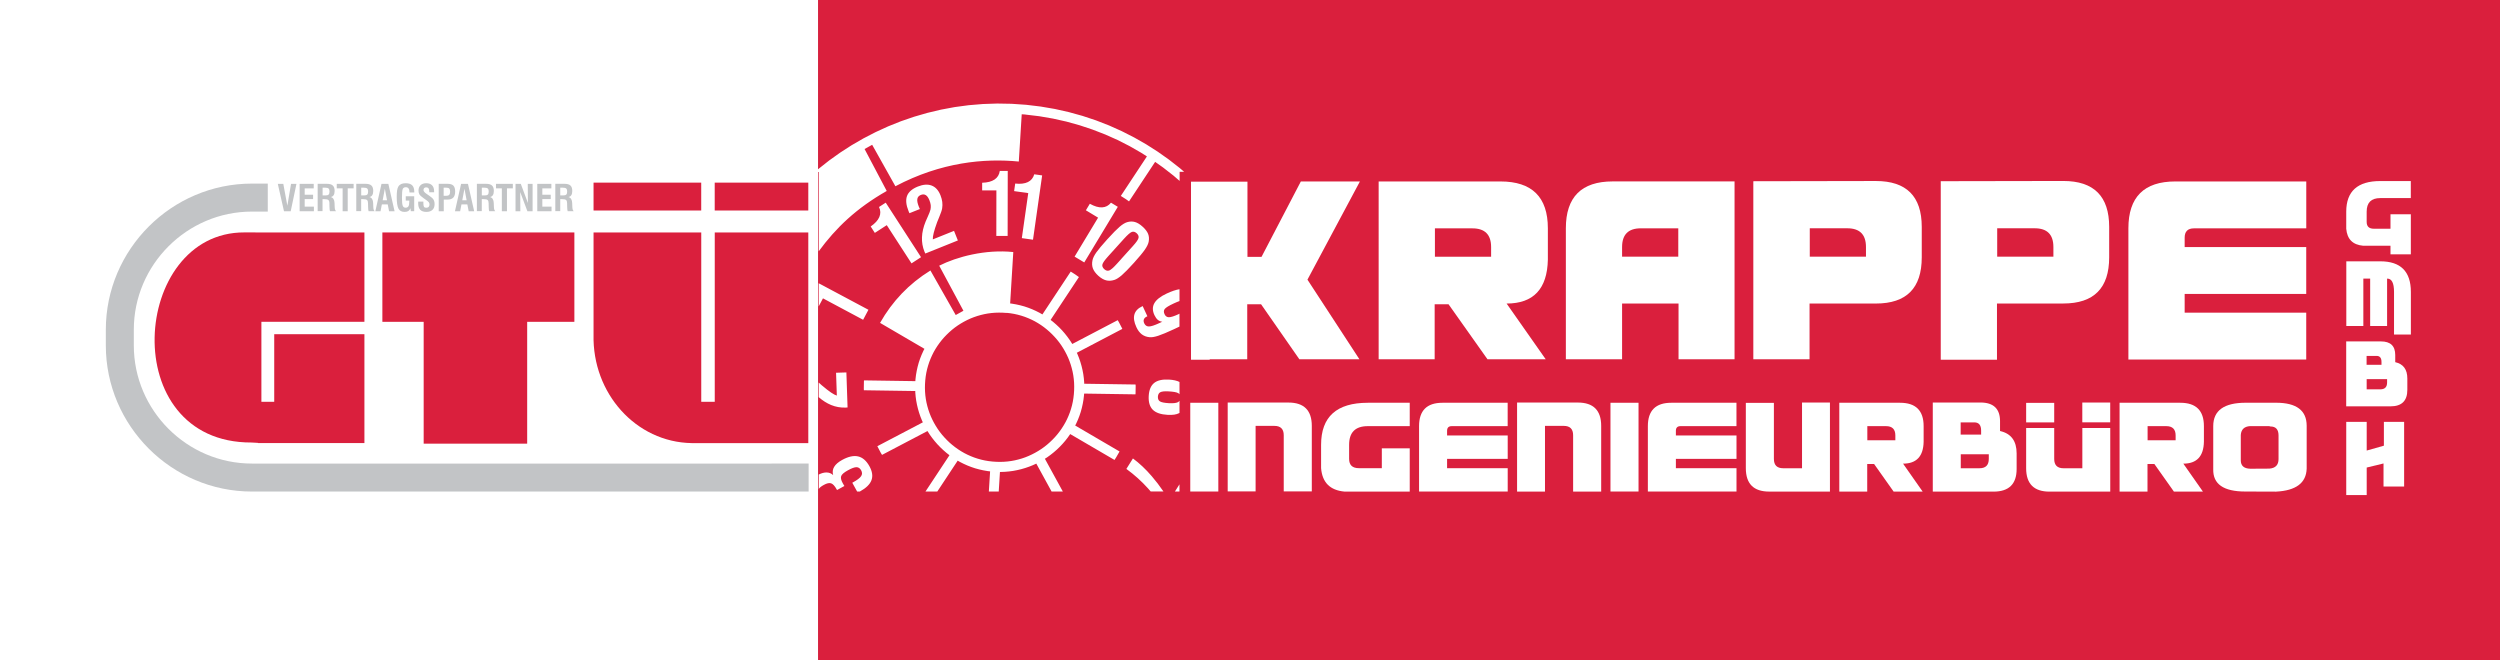 <?xml version="1.0" encoding="UTF-8"?>
<svg id="Ebene_1" data-name="Ebene 1" xmlns="http://www.w3.org/2000/svg" width="678" height="179" viewBox="0 0 678 179">
  <rect x="0" y="0" width="678" height="179" fill="#333333" stroke="none"/>
  <defs>
    <style>
      .cls-1, .cls-2 {
        fill: #fff;
      }

      .cls-3, .cls-4 {
        fill: #c2c4c6;
      }

      .cls-5 {
        fill: #da1f3d;
      }

      .cls-5, .cls-4, .cls-2 {
        fill-rule: evenodd;
      }
    </style>
  </defs>
  <rect class="cls-1" width="222" height="179"/>
  <g>
    <polygon class="cls-5" points="221.86 204 689 204 689 -13 221.86 -12 221.86 159 221.86 204"/>
    <path class="cls-2" d="M615.75,115.66c1.45,0,2.19,.81,2.19,2.44v6.4c0,1.61-.84,2.47-2.51,2.59l-5.13,.03c-1.74-.04-2.6-.8-2.6-2.28v-6.88c.11-1.5,.95-2.3,2.53-2.4h5.13l.38,.1h0Zm1.52,17.67c5.41-.28,8.17-2.35,8.3-6.24v-11.66c-.02-4.14-2.79-6.21-8.3-6.21h-8.23c-5.87,0-8.81,2.11-8.81,6.34v11.69c-.1,4.03,2.79,6.05,8.68,6.05l8.36,.03h0Z"/>
    <path class="cls-2" d="M537.27,117.87h-5.54v-3.32h3.71c1.22,0,1.84,.74,1.84,2.22v1.11h0Zm2.09,5.33v1.26c0,1.69-.84,2.53-2.53,2.53h-5.07v-3.8h7.6Zm-15.2,10.13h16.47c4.18,0,6.28-2.04,6.28-6.15v-4.21c0-3.38-1.5-5.4-4.5-6.08v-2.66c0-3.38-1.78-5.07-5.32-5.07h-12.92v24.16h0Z"/>
    <path class="cls-2" d="M481.08,109.26v15.2c0,1.69,.84,2.53,2.53,2.53h5.1v-17.83h7.57v24.16h-16.47c-4.22,0-6.34-2.11-6.34-6.34v-17.73h7.61Z"/>
    <path class="cls-2" d="M470.94,109.23h-17.7c-4.22,0-6.34,2.11-6.34,6.34v17.74h24.04v-6.34h-16.44v-2.53h16.44v-6.34h-16.44v-1.27c0-.84,.42-1.26,1.26-1.26h15.17v-6.34h0Z"/>
    <polygon class="cls-2" points="436.76 133.3 444.37 133.3 444.37 109.23 436.76 109.23 436.76 133.3 436.76 133.3"/>
    <path class="cls-2" d="M408.89,109.23h-17.7c-4.22,0-6.34,2.11-6.34,6.34v17.74h24.04v-6.34h-16.44v-2.53h16.44v-6.34h-16.44v-1.27c0-.84,.42-1.26,1.26-1.26h15.17v-6.34h0Z"/>
    <path class="cls-2" d="M348.15,133.27v-15.23c0-1.69-.84-2.54-2.53-2.54h-5.1v17.77h-7.57v-24.1h16.47c4.22,0,6.34,2.11,6.34,6.33v17.77h-7.6Z"/>
    <polygon class="cls-2" points="322.8 133.3 330.41 133.3 330.41 109.23 322.8 109.23 322.8 133.3 322.8 133.3"/>
    <path class="cls-2" d="M584.27,125.83h-1.87v7.49h-7.57v-24.09h16.47c4.27,0,6.4,2.11,6.4,6.34v4.24c-.08,3.95-1.94,5.93-5.58,5.93l5.32,7.59h-7.87l-5.3-7.49h0Zm5.76-6.43v-1.3c0-1.69-.84-2.53-2.53-2.53h-5.07v3.83h7.6Z"/>
    <path class="cls-2" d="M508.26,125.83h-1.87v7.49h-7.57v-24.09h16.47c4.27,0,6.4,2.11,6.4,6.34v4.24c-.08,3.95-1.94,5.93-5.58,5.93l5.32,7.59h-7.87l-5.3-7.49h0Zm5.76-6.43v-1.3c0-1.69-.84-2.53-2.53-2.53h-5.07v3.83h7.6Z"/>
    <path class="cls-2" d="M426.63,133.32v-15.28c0-1.69-.84-2.54-2.53-2.54h-5.1v17.82h-7.57v-24.15h16.47c4.22,0,6.34,2.11,6.34,6.33v17.82h-7.6Z"/>
    <path class="cls-2" d="M382.32,121.58v11.74h-17.7c-3.91-.36-6.02-2.46-6.34-6.35v-6.34c0-7.6,4.22-11.4,12.67-11.4h11.37v6.34h-11.37c-3.38,0-5.07,1.68-5.07,5.07v3.8c0,1.68,.88,2.53,2.66,2.53h6.21v-5.39h7.57Z"/>
    <path class="cls-2" d="M625.45,49.21h-35.52c-8.47,0-12.71,4.24-12.71,12.71v35.59h48.23v-12.71h-32.97v-5.08h32.97v-12.71h-32.97v-2.55c0-1.69,.84-2.53,2.54-2.53h30.44v-12.71h0Z"/>
    <path class="cls-2" d="M556.89,69.6h-15.25v-7.69h10.16c3.39,0,5.08,1.69,5.08,5.08v2.6h0Zm-30.56-20.46v48.42h15.25v-15.25h17.98c8.31,0,12.45-4.17,12.45-12.52v-8.26c0-8.3-4.15-12.45-12.45-12.45l-33.23,.06h0Z"/>
    <path class="cls-2" d="M506.06,69.6h-15.25v-7.69h10.16c3.39,0,5.08,1.69,5.08,5.08v2.6h0Zm-30.56-20.46v48.3h15.25v-15.12h17.98c8.31,0,12.45-4.17,12.45-12.52v-8.26c0-8.3-4.15-12.45-12.45-12.45l-33.23,.06h0Z"/>
    <path class="cls-2" d="M439.91,69.6v-2.6c0-3.39,1.69-5.08,5.08-5.08h10.16v7.69h-15.25Zm30.5-20.4h-33.05c-8.47,0-12.7,4.24-12.7,12.71v35.52h15.25v-15.12h15.31v15.12h15.19V49.21h0Z"/>
    <path class="cls-2" d="M392.83,82.51h-3.75v14.93h-15.19V49.21h33.04c8.56,0,12.85,4.24,12.85,12.71v8.51c-.17,7.92-3.9,11.89-11.19,11.89l10.61,15.12h-15.79l-10.57-14.93h0Zm11.56-12.9v-2.6c0-3.39-1.69-5.08-5.08-5.08h-10.16v7.69h15.25Z"/>
    <polygon class="cls-2" points="342 82.51 338.25 82.51 338.25 97.44 328.07 97.44 328.07 97.56 323 97.56 323 49.27 338.31 49.27 338.31 69.67 342.12 69.67 352.79 49.21 368.81 49.21 354.58 75.84 368.68 97.44 352.39 97.44 342 82.51 342 82.51"/>
    <path class="cls-2" d="M234.07,86.72l-10.88-5.81-1.17,2.2v-6.3l13.5,7.2-1.44,2.71h0Zm-4.21,23.78c-.06,0-.16,0-.28,.02-.12,.01-.22,.02-.28,.02-1.35,.04-2.65-.19-3.9-.7-1.15-.47-2.27-1.18-3.38-2.14v-3.97c.38,.35,.69,.63,.92,.83h.01c1.9,1.62,3.24,2.52,4,2.72l-.21-6.19,2.8-.09,.32,9.49h0Zm2.59,22.8l-1.31-2.38,.18-.1c1.15-.63,1.89-1.19,2.21-1.68,.33-.48,.33-1.01,.02-1.58-.31-.56-.73-.85-1.26-.86-.53,0-1.31,.27-2.34,.85-1.04,.57-1.65,1.09-1.82,1.56-.17,.46-.04,1.1,.41,1.91,.1,.18,.18,.33,.25,.44,.07,.11,.14,.23,.21,.34l-2,1.1-.11-.2c-.5-.91-1-1.45-1.49-1.62-.49-.17-1.16-.03-1.98,.43-.72,.39-1.18,.77-1.38,1.11v-3.92c.75-.38,1.45-.57,2.08-.57,.71,0,1.32,.24,1.83,.71-.22-.81-.13-1.56,.28-2.23,.4-.68,1.12-1.3,2.17-1.88,1.66-.91,3.1-1.23,4.32-.95,1.22,.28,2.24,1.17,3.07,2.66,.78,1.42,.97,2.68,.55,3.8-.41,1.11-1.45,2.12-3.09,3.03l-.05,.03h-.73Zm74.8-8.97c1.76,1.3,3.46,2.9,5.11,4.82,1.09,1.26,2.14,2.64,3.17,4.14h-3.46c-.25-.29-.5-.58-.75-.86-1.72-1.91-3.67-3.67-5.85-5.26l1.78-2.84h0Zm11.39,8.97l1.23-1.95v1.95h-1.23Zm1.23-21.31l-.11,.06c-.71,.38-1.73,.53-3.07,.46-1.87-.1-3.22-.56-4.05-1.38-.83-.83-1.2-2.07-1.11-3.72,.09-1.63,.57-2.8,1.45-3.53,.88-.72,2.21-1.03,3.99-.94,1.25,.07,2.22,.29,2.91,.65v3.33c-.09-.12-.21-.22-.35-.3-.43-.25-1.31-.41-2.64-.48-1.06-.06-1.8,.02-2.21,.23-.4,.21-.62,.61-.66,1.2-.03,.6,.15,1.03,.56,1.29,.4,.25,1.2,.41,2.4,.48,1.14,.06,1.94-.02,2.41-.24,.21-.1,.37-.23,.49-.41v3.3h0Zm-.19-26.83l.19-.09v3.5c-.45,.22-.93,.45-1.45,.69-1.89,.88-3.33,1.48-4.31,1.8-.98,.32-1.76,.45-2.34,.39-.83-.07-1.53-.34-2.12-.78-.58-.45-1.08-1.1-1.47-1.96-.62-1.34-.8-2.48-.53-3.43,.27-.94,.98-1.69,2.14-2.22l.1-.05,1.28,2.76-.16,.08c-.4,.19-.67,.44-.79,.76-.12,.32-.09,.68,.1,1.08,.26,.56,.68,.85,1.26,.85,.58,0,1.51-.3,2.8-.9l.83-.38c-.47-.06-.88-.23-1.22-.52-.34-.29-.64-.72-.9-1.26-.57-1.22-.57-2.3-.02-3.26,.55-.96,1.67-1.84,3.38-2.63,1.32-.61,2.46-1,3.43-1.15v3.21c-.43,.15-.94,.36-1.54,.64-1.35,.62-2.17,1.13-2.46,1.51-.3,.38-.31,.86-.05,1.42,.25,.54,.64,.81,1.18,.82,.53,0,1.43-.28,2.68-.86h0Zm-19.29-20.36c1.39-1.54,2.48-2.64,3.25-3.3,.77-.66,1.45-1.07,2.02-1.24,.77-.23,1.48-.24,2.14-.05,.66,.19,1.36,.61,2.08,1.27,.73,.66,1.22,1.3,1.48,1.94,.26,.64,.31,1.35,.16,2.14-.11,.59-.45,1.3-1.03,2.14-.58,.84-1.57,2.03-2.96,3.57-1.43,1.58-2.53,2.7-3.3,3.37-.77,.66-1.44,1.09-2,1.27-.81,.26-1.56,.3-2.25,.12-.69-.18-1.4-.59-2.13-1.25-.72-.66-1.21-1.32-1.46-1.99-.25-.67-.28-1.43-.1-2.25,.12-.57,.46-1.26,1.02-2.07,.57-.81,1.59-2.03,3.07-3.67h0Zm3.67,5.45l3.17-3.51c.93-1.02,1.44-1.76,1.54-2.21,.1-.45-.07-.87-.5-1.27-.44-.39-.88-.52-1.32-.36-.44,.16-1.15,.78-2.13,1.86l-1.12,1.24-3.18,3.52c-.93,1.03-1.45,1.77-1.55,2.21-.11,.44,.06,.87,.51,1.27,.44,.4,.88,.51,1.33,.36,.44-.16,1.16-.78,2.14-1.87l1.13-1.25h0Zm-12.63-.66l6.37-10.56-3.31-2,1.07-1.77c1.25,.7,2.36,1.03,3.32,.98,.97-.05,1.77-.47,2.42-1.27l1.85,1.12-9.1,15.08-2.63-1.58h0Zm-14.31-5.01l1.74-12.21-3.83-.54,.29-2.05c1.42,.16,2.57,.02,3.44-.4,.87-.42,1.45-1.13,1.73-2.11l2.14,.3-2.48,17.44-3.04-.43h0Zm-6.92-.62l.02-12.33h-3.86v-2.07c1.44-.04,2.55-.33,3.36-.87,.8-.54,1.28-1.32,1.42-2.33h2.16l-.03,17.62h-3.07Zm-19.26,4.79c-.02-.06-.06-.14-.11-.25-.05-.11-.09-.2-.12-.26-.5-1.25-.73-2.55-.67-3.91,.05-1.35,.38-2.78,1-4.28,.11-.27,.28-.65,.51-1.16,.44-.95,.7-1.64,.8-2.07,.08-.4,.1-.81,.06-1.21-.05-.41-.17-.85-.36-1.32-.28-.69-.6-1.15-.99-1.38-.38-.23-.83-.25-1.34-.04-.54,.22-.86,.58-.94,1.09-.09,.51,.05,1.21,.41,2.1,.07,.17,.12,.3,.17,.39,.04,.09,.08,.16,.11,.24l-2.83,1.13c-.03-.07-.07-.16-.12-.28-.06-.12-.09-.2-.11-.25-.69-1.7-.82-3.09-.42-4.16,.4-1.07,1.38-1.92,2.92-2.54,1.45-.58,2.7-.67,3.75-.27,1.05,.4,1.85,1.27,2.39,2.62,.25,.63,.41,1.23,.49,1.81,.07,.58,.07,1.17-.03,1.76-.07,.47-.34,1.26-.8,2.37-.24,.57-.43,1.02-.55,1.34h0c-.86,2.35-1.25,3.92-1.18,4.7l5.75-2.31,1.04,2.6-8.81,3.54h0Zm-3.75,2.66l-6.7-10.35-3.24,2.1-1.12-1.74c1.18-.82,1.96-1.67,2.34-2.56,.38-.89,.36-1.8-.08-2.73l1.82-1.17,9.57,14.79-2.57,1.67h0Zm27.61-3.03l-.85,13.91,.48,.06,1.15,.2,1.12,.25,1.1,.3,1.07,.36,1.05,.41,1.02,.46,.99,.5,.77,.44,7.68-11.62,1.22,.78,1,.71-7.68,11.62,.69,.54,.84,.73,.81,.76,.77,.8,.73,.84,.69,.87,.65,.9,.6,.93,.09,.16,12.33-6.46,.34,.58,.82,1.58,.09,.21-12.34,6.47,.2,.43,.41,1.03,.36,1.05,.31,1.07,.26,1.09,.21,1.1,.15,1.12,.1,1.13v.38l13.94,.21,.02,.44-.03,1.87-.02,.36-13.93-.21-.03,.44-.14,1.18-.2,1.15-.25,1.12-.3,1.1-.36,1.07-.41,1.05-.46,1.02-.27,.54,12.03,7.03-.02,.03-.89,1.55-.46,.72-12.02-7.02-.03,.05-.64,.91-.68,.87-.73,.84-.76,.8-.8,.77-.84,.73-.87,.69-.9,.65-.61,.39,4.87,8.89h-3.05l-4.15-7.58-.94,.43-1.03,.41-1.05,.36-1.07,.31-1.09,.26-1.1,.21-1.12,.15-1.13,.1-1.15,.04h-.18l-.33,5.31h-2.68l.34-5.47-.68-.08-1.15-.2-1.12-.25-1.1-.3-1.07-.36-1.05-.41-1.02-.46-.99-.5-.61-.35-5.53,8.38h-3.21l6.51-9.85-.84-.66-.84-.73-.81-.77-.77-.8-.73-.84-.69-.87-.65-.9-.6-.93-.03-.06-12.33,6.47-.4-.68-.82-1.58-.05-.1,12.34-6.47-.25-.54-.41-1.03-.36-1.05-.31-1.07-.26-1.09-.21-1.1-.15-1.12-.1-1.13v-.36l-13.94-.21-.02-.47,.03-1.87,.02-.34,13.93,.21,.03-.47,.14-1.18,.2-1.15,.25-1.12,.3-1.1,.36-1.07,.41-1.05,.46-1.02,.31-.61-12.03-7.03c3.31-5.84,7.82-10.61,13.66-14.21l6.86,12.08,2.09-1.16-6.57-12.22c4.72-2.4,12.54-4.49,20.09-3.7h0Zm3.23-37.33l-.94-.06-.79,12.82c-9.36-.91-21.07,.16-33.47,6.7l-6.3-11.24-2.06,1.14,6.01,11.38c-8.28,4.71-13.79,10.02-18.45,16.37v-21.52h-1.02l.97-.84,2.89-2.28,3-2.14,3.1-2,3.2-1.85,3.29-1.7,3.38-1.55,3.47-1.39,3.55-1.22,3.62-1.05,3.69-.88,3.75-.7,3.8-.51,3.85-.32,3.88-.13,3.91,.07,3.93,.27,3.91,.47,3.86,.66,3.79,.85,3.72,1.03,3.64,1.21,3.55,1.38,3.46,1.55,3.36,1.71,3.26,1.86,3.15,2.01,3.04,2.15,2.92,2.28,1.19,1.02h-1.23v2.47l-1.65-1.43-2.82-2.2-2.17-1.54-7.08,10.72-.84-.6-1.39-.88,7.08-10.72-1.57-1-3.14-1.8-3.24-1.65-3.34-1.49-3.43-1.33-3.51-1.17-3.59-1-3.66-.82-3.72-.64-3.77-.45h0Zm-5.04,53.82l-1.05-.07-1.03-.02-1.02,.03-1,.08-.99,.13-.97,.18-.96,.23-.94,.27-.93,.32-.91,.36-.89,.41-.87,.45-.85,.49-.83,.53-.8,.57-.77,.61-.74,.65-.71,.68-.68,.71-.64,.74-.6,.77-.57,.8-.53,.83-.49,.85-.44,.88-.4,.9-.36,.92-.31,.94-.27,.97-.22,.99-.17,1.01-.12,1.04-.07,1.05-.02,1.03,.03,1.01,.08,1,.13,.99,.18,.97,.23,.96,.27,.94,.32,.93,.36,.91,.41,.89,.45,.87,.49,.85,.53,.83,.57,.8,.61,.77,.65,.74,.68,.71,.71,.68,.74,.64,.77,.6,.8,.57,.83,.53,.85,.49,.87,.44,.9,.4,.92,.36,.94,.31,.97,.27,.99,.22,1.01,.17,1.04,.12,1.05,.07,1.03,.02,1.01-.03,1-.08,.99-.13,.97-.18,.96-.23,.94-.27,.93-.32,.91-.37,.89-.41,.87-.45,.85-.49,.83-.53,.8-.57,.77-.61,.74-.65,.71-.68,.68-.71,.64-.74,.6-.77,.57-.8,.53-.83,.49-.85,.45-.88,.4-.9,.36-.92,.31-.94,.27-.97,.22-.99,.17-1.01,.12-1.04,.07-1.05,.02-1.03-.03-1.02-.08-1-.13-.99-.18-.97-.23-.96-.27-.94-.32-.93-.36-.91-.41-.89-.45-.87-.49-.85-.53-.83-.57-.8-.61-.77-.65-.74-.68-.71-.71-.68-.74-.64-.77-.61-.8-.57-.83-.53-.85-.49-.87-.44-.9-.4-.92-.36-.94-.31-.97-.27-.99-.22-1.01-.17-1.04-.12h0Z"/>
    <path class="cls-4" d="M68.33,57.38h4.29v-7.59h-4.29c-21.79,0-39.63,17.83-39.63,39.63v4.26c0,21.79,17.83,39.63,39.63,39.63H219.3v-7.59H68.33c-17.62,0-32.04-14.42-32.04-32.04v-4.26c0-17.62,14.42-32.04,32.04-32.04h0Z"/>
    <polygon class="cls-5" points="103.7 63.04 155.77 63.04 155.77 87.28 142.97 87.28 142.97 120.32 114.9 120.32 114.9 87.28 103.7 87.28 103.7 63.04 103.7 63.04"/>
    <path class="cls-5" d="M69.24,63.04h29.59v24.23h-27.94v21.69h3.48v-18.33h24.46v29.53h-28.84v-.05l-1.79-.1c-36.79,.1-32.6-57.08-1.94-56.98h2.99Z"/>
    <path class="cls-5" d="M193.83,63.04h25.38v57.13h-31.63c-15.17-.26-26.97-13.55-26.61-29.4v-27.72h29.21v45.92h3.66V63.04h0Z"/>
    <polygon class="cls-5" points="160.97 49.53 190.17 49.53 190.17 57.09 160.97 57.09 160.97 49.53 160.97 49.53"/>
    <polygon class="cls-5" points="193.83 49.53 219.21 49.53 219.21 57.09 193.83 57.09 193.83 49.53 193.83 49.53"/>
    <polygon class="cls-3" points="77.02 57.29 75.34 49.86 76.83 49.86 77.93 55.79 78.93 49.86 80.4 49.86 78.84 57.29 77.02 57.29 77.02 57.29"/>
    <polygon class="cls-3" points="81.26 57.29 81.26 49.86 85.08 49.86 85.08 51.09 82.63 51.09 82.63 52.81 84.91 52.81 84.91 53.99 82.63 53.99 82.63 56.04 85.13 56.04 85.13 57.29 81.26 57.29 81.26 57.29"/>
    <path class="cls-3" d="M87.49,53h.8c.4,0,.68-.08,.84-.24,.16-.16,.23-.45,.23-.86,0-.37-.09-.63-.26-.78-.17-.15-.48-.22-.93-.22h-.68v2.11h0Zm-1.34,4.29v-7.44h2.48c.75,0,1.29,.15,1.62,.46,.33,.3,.5,.8,.5,1.49,0,.48-.09,.86-.27,1.14-.18,.28-.44,.44-.78,.49,.66,.17,1,.73,1.03,1.66v.1l.04,.98c.01,.28,.05,.5,.1,.67,.06,.17,.15,.32,.27,.44h-1.65c-.04-.13-.07-.27-.09-.44-.02-.17-.03-.41-.04-.72l-.02-.78v-.2c0-.43-.09-.73-.28-.89-.18-.16-.56-.24-1.12-.24h-.47v3.26h-1.34Z"/>
    <polygon class="cls-3" points="92.92 57.29 92.92 51.08 91.33 51.08 91.33 49.86 95.9 49.86 95.9 51.08 94.3 51.08 94.3 57.29 92.92 57.29 92.92 57.29"/>
    <path class="cls-3" d="M97.96,53h.8c.4,0,.68-.08,.84-.24,.16-.16,.23-.45,.23-.86,0-.37-.09-.63-.26-.78-.17-.15-.48-.22-.93-.22h-.68v2.11h0Zm-1.34,4.29v-7.44h2.48c.75,0,1.29,.15,1.62,.46,.33,.3,.5,.8,.5,1.49,0,.48-.09,.86-.27,1.14-.18,.28-.44,.44-.78,.49,.66,.17,1,.73,1.03,1.66v.1l.04,.98c.01,.28,.05,.5,.1,.67,.06,.17,.15,.32,.27,.44h-1.65c-.04-.13-.07-.27-.09-.44-.02-.17-.03-.41-.04-.72l-.02-.78v-.2c0-.43-.09-.73-.27-.89-.18-.16-.56-.24-1.12-.24h-.47v3.26h-1.34Z"/>
    <path class="cls-3" d="M103.78,54.31h1.18l-.59-3.12-.59,3.12h0Zm-1.99,2.99l1.67-7.44h1.86l1.69,7.44h-1.49l-.37-1.87h-1.59l-.36,1.87h-1.41Z"/>
    <path class="cls-3" d="M111.41,57.29l-.1-.82c-.14,.36-.33,.61-.58,.77-.25,.15-.58,.23-1.02,.23-.78,0-1.33-.3-1.64-.88-.32-.59-.48-1.67-.48-3.24,0-.73,.04-1.32,.11-1.76,.08-.44,.19-.79,.35-1.03,.19-.3,.45-.51,.77-.66,.32-.14,.72-.21,1.19-.21,.8,0,1.39,.19,1.77,.56,.38,.38,.57,.96,.57,1.76v.19h-1.3v-.08c0-.44-.08-.78-.25-1.01-.16-.23-.41-.34-.74-.34-.4,0-.68,.15-.83,.46-.15,.31-.22,1.13-.22,2.46,0,1.05,.07,1.75,.21,2.11,.14,.35,.4,.53,.77,.53s.63-.13,.78-.38c.16-.25,.23-.68,.23-1.28v-.26h-.96v-1.19h2.29v4.05h-.94Z"/>
    <path class="cls-3" d="M113.43,54.68h1.39v.48c0,.46,.06,.77,.17,.93,.11,.17,.31,.25,.59,.25s.52-.07,.67-.22c.15-.15,.23-.37,.23-.66,0-.22-.05-.41-.16-.57-.11-.16-.34-.36-.69-.61l-.71-.5c-.61-.43-1-.78-1.17-1.05-.17-.28-.25-.62-.25-1.04,0-.62,.19-1.11,.56-1.47,.37-.35,.88-.53,1.53-.53,.69,0,1.22,.19,1.59,.57,.37,.37,.55,.92,.55,1.62,0,.07,0,.13,0,.16,0,.04,0,.07,0,.1h-1.32v-.2c0-.4-.07-.69-.2-.87-.13-.17-.35-.26-.65-.26-.22,0-.39,.07-.52,.2-.13,.13-.19,.31-.19,.54,0,.31,.29,.66,.85,1.04h.01l.76,.53c.54,.36,.91,.7,1.1,1.02,.19,.32,.29,.73,.29,1.22,0,.68-.19,1.2-.58,1.56-.39,.37-.94,.55-1.65,.55s-1.3-.19-1.67-.58c-.36-.39-.55-.98-.55-1.77,0-.08,0-.22,.02-.41v-.03h0Z"/>
    <path class="cls-3" d="M120.32,53.11h.58c.43,0,.74-.08,.91-.25,.17-.17,.26-.46,.26-.87s-.08-.7-.24-.86c-.16-.16-.46-.24-.91-.24h-.6v2.21h0Zm-1.34,4.18v-7.44h2.4c.73,0,1.26,.17,1.58,.49,.32,.33,.48,.87,.48,1.61s-.17,1.28-.51,1.64c-.34,.36-.87,.54-1.57,.54h-1.01v3.16h-1.37Z"/>
    <path class="cls-3" d="M125.37,54.31h1.18l-.59-3.12-.59,3.12h0Zm-1.99,2.99l1.67-7.44h1.86l1.69,7.44h-1.49l-.37-1.87h-1.59l-.36,1.87h-1.41Z"/>
    <path class="cls-3" d="M130.67,53h.8c.4,0,.68-.08,.84-.24,.16-.16,.23-.45,.23-.86,0-.37-.09-.63-.26-.78-.17-.15-.48-.22-.93-.22h-.68v2.11h0Zm-1.34,4.29v-7.44h2.48c.75,0,1.29,.15,1.62,.46,.33,.3,.5,.8,.5,1.49,0,.48-.09,.86-.27,1.14-.18,.28-.44,.44-.78,.49,.66,.17,1,.73,1.03,1.66v.1l.04,.98c.01,.28,.05,.5,.1,.67,.06,.17,.15,.32,.27,.44h-1.65c-.04-.13-.07-.27-.09-.44-.02-.17-.03-.41-.04-.72l-.02-.78v-.2c0-.43-.09-.73-.27-.89-.18-.16-.56-.24-1.12-.24h-.47v3.26h-1.34Z"/>
    <polygon class="cls-3" points="136.1 57.29 136.1 51.08 134.51 51.08 134.51 49.86 139.08 49.86 139.08 51.08 137.49 51.08 137.49 57.29 136.1 57.29 136.1 57.29"/>
    <polygon class="cls-3" points="139.81 57.29 139.81 49.86 141.24 49.86 143.17 55.06 143.13 49.86 144.44 49.86 144.44 57.29 143.03 57.29 141.08 52.08 141.12 57.29 139.81 57.29 139.81 57.29"/>
    <polygon class="cls-3" points="145.71 57.29 145.71 49.86 149.53 49.86 149.53 51.09 147.08 51.09 147.08 52.81 149.36 52.81 149.36 53.99 147.08 53.99 147.08 56.04 149.58 56.04 149.58 57.29 145.71 57.29 145.71 57.29"/>
    <path class="cls-3" d="M151.94,53h.8c.4,0,.68-.08,.84-.24,.16-.16,.23-.45,.23-.86,0-.37-.09-.63-.26-.78-.17-.15-.48-.22-.93-.22h-.68v2.11h0Zm-1.34,4.29v-7.44h2.48c.75,0,1.29,.15,1.62,.46,.33,.3,.5,.8,.5,1.49,0,.48-.09,.86-.27,1.14-.18,.28-.44,.44-.78,.49,.66,.17,1,.73,1.03,1.66v.1l.04,.98c.01,.28,.05,.5,.1,.67,.06,.17,.15,.32,.27,.44h-1.64c-.04-.13-.07-.27-.09-.44-.02-.17-.03-.41-.04-.72l-.02-.78v-.2c0-.43-.09-.73-.27-.89-.18-.16-.56-.24-1.12-.24h-.47v3.26h-1.34Z"/>
    <path class="cls-1" d="M653.82,58.11v10.87h-5.52v-2.33h-7.38c-2.85-.25-4.38-1.78-4.62-4.62v-4.62c0-5.54,3.08-8.31,9.23-8.31h8.28v4.62h-8.28c-2.46,0-3.69,1.23-3.69,3.69v2.77c0,1.23,.64,1.85,1.94,1.85h4.52v-3.92h5.52Z"/>
    <path class="cls-1" d="M647.38,88.42v-12.86h.05c1.22,0,1.83,1.21,1.83,3.62v11.54h4.57v-11.54c0-5.54-2.76-8.31-8.28-8.31h-9.23v17.54h4.62v-12.86h1.85v12.86h4.62Z"/>
    <path class="cls-1" d="M636.3,110.2h12c3.05,0,4.57-1.49,4.57-4.48v-3.07c0-2.46-1.09-3.94-3.28-4.43v-1.94c0-2.46-1.29-3.69-3.88-3.69h-9.42v17.61h0Zm11.08-7.38v.92c0,1.23-.61,1.85-1.85,1.85h-3.69v-2.77h5.54Zm-1.52-3.88h-4.04v-2.42h2.7c.89,0,1.34,.54,1.34,1.62v.81h0Z"/>
    <polygon class="cls-1" points="636.3 134.26 641.85 134.26 641.85 126.8 646.41 125.69 646.41 131.95 652 131.95 652 114.41 646.51 114.41 646.51 120.87 641.85 122.19 641.85 114.41 636.3 114.41 636.3 134.26 636.3 134.26"/>
    <path class="cls-2" d="M557.1,109.26h-7.61v5.29h7.61v-5.29h0Zm-7.61,6.82v10.91c0,4.22,2.11,6.34,6.34,6.34h16.47v-17.25h-7.57v10.91h-5.1c-1.69,0-2.53-.84-2.53-2.53v-8.38h-7.61Zm22.8-1.54v-5.38h-7.57v5.38h7.57Z"/>
  </g>
</svg>